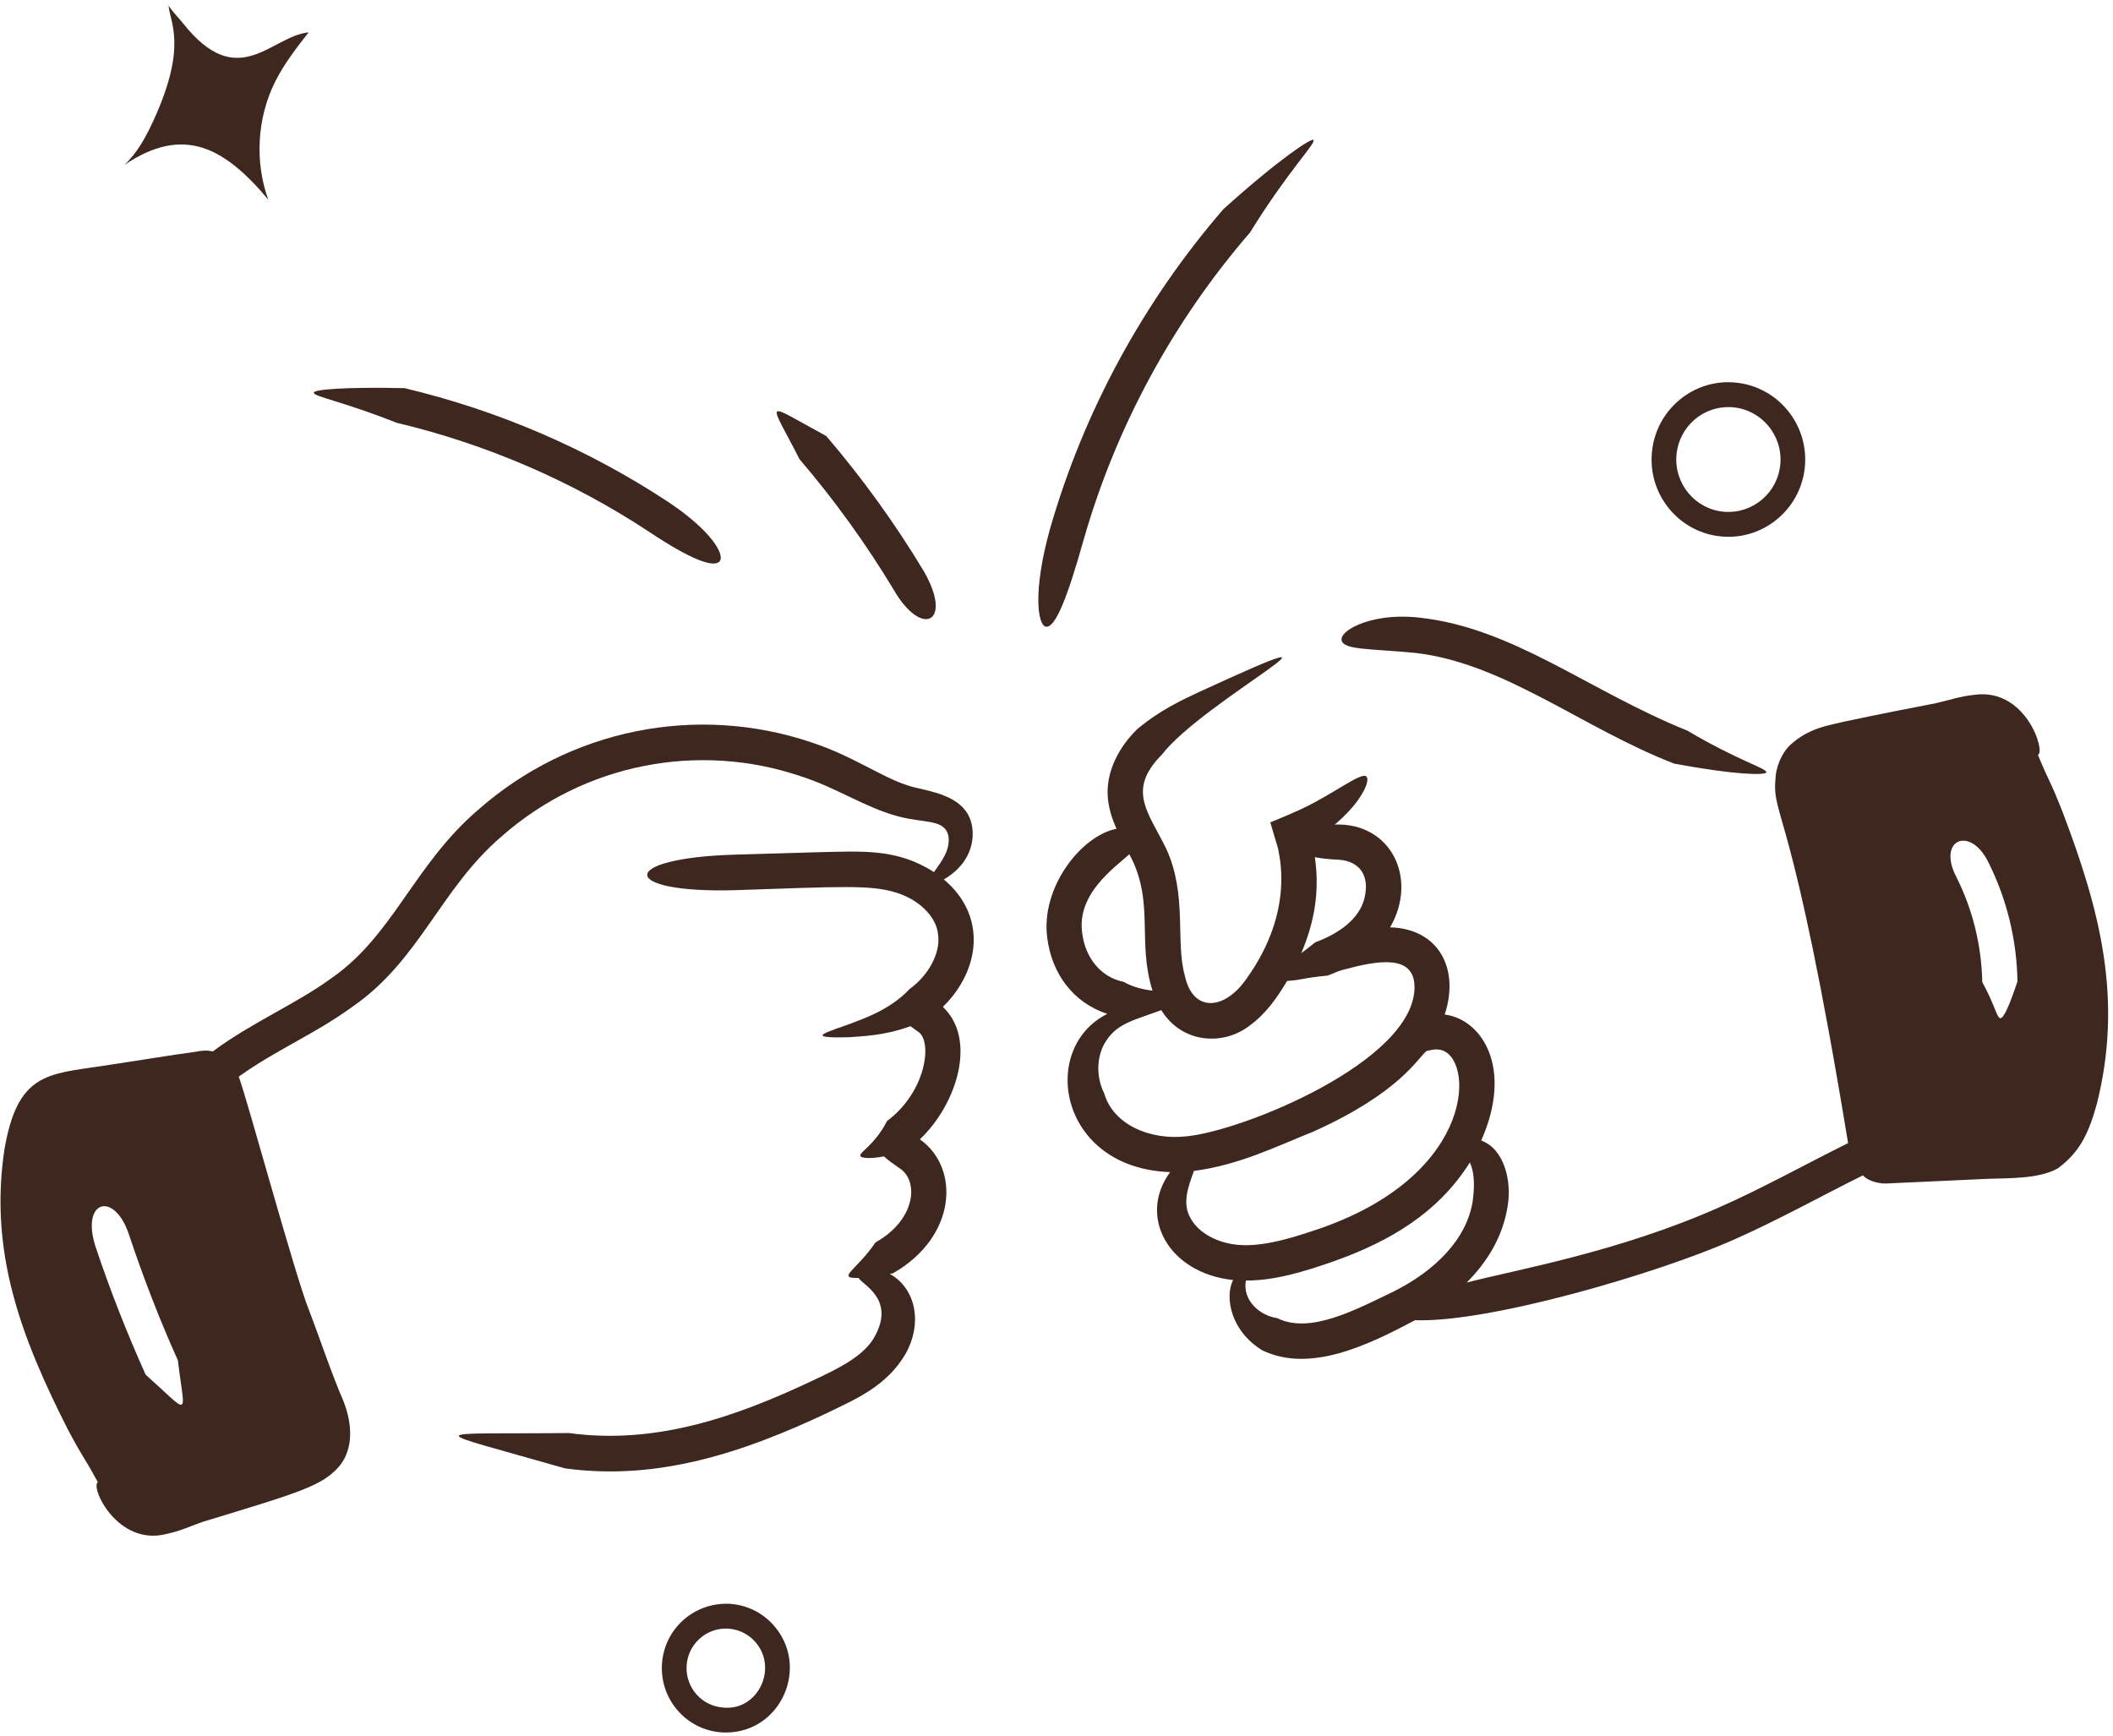 <svg width="269" height="221" viewBox="0 0 269 221" fill="none" xmlns="http://www.w3.org/2000/svg">
<path d="M39.291 4.117C34.472 4.615 30.339 11.845 23.309 2.975C22.688 2.191 22.006 1.555 21.462 0.716C21.606 2.82 23.888 5.784 19.614 15.177C18.649 17.298 17.535 19.411 15.837 20.999C23.371 15.899 28.59 18.767 34.15 25.412C32.406 20.572 32.729 15.018 35.021 10.416C36.155 8.14 37.729 6.12 39.291 4.117Z" fill="#3E271F"/>
<path d="M84.267 211.954C84.034 216.588 87.702 220.565 92.407 220.565C99.478 220.565 103.147 212.114 98.451 206.873C96.992 205.25 94.99 204.291 92.817 204.179C88.285 203.998 84.495 207.441 84.267 211.954ZM92.15 217.394C89.394 217.254 87.268 214.886 87.407 212.111C87.542 209.426 89.757 207.334 92.401 207.334C92.485 207.334 92.571 207.334 92.657 207.342C93.994 207.408 95.222 207.997 96.118 208.993C99.12 212.338 96.489 217.798 92.15 217.394Z" fill="#3E271F"/>
<path d="M229.782 59.323C230.231 53.918 226.225 49.151 220.852 48.698C215.592 48.221 210.749 52.171 210.293 57.68C210.074 60.299 210.882 62.846 212.569 64.853C214.256 66.859 216.618 68.086 219.221 68.304C219.497 68.329 219.772 68.339 220.044 68.339C225.071 68.339 229.355 64.45 229.782 59.323ZM219.483 65.154C215.838 64.845 213.12 61.612 213.425 57.943C213.721 54.371 216.797 51.561 220.59 51.849C224.236 52.157 226.954 55.39 226.651 59.059C226.346 62.726 223.157 65.438 219.483 65.154Z" fill="#3E271F"/>
<path d="M259.439 96.102C260.46 95.76 257.922 87.466 251.265 88.47C249.546 88.638 247.994 89.187 246.444 89.524C243.636 90.072 239.024 90.958 234.916 91.843C232.82 92.35 230.306 92.644 227.916 94.837C226.743 95.933 226.071 97.789 226.03 99.138C225.585 104.213 228.152 102.161 235.274 145.531C229.725 148.282 224.326 151.302 218.912 153.688C206.001 159.413 193.185 161.607 186.722 163.28C189.316 160.683 191.345 157.445 191.943 153.493C192.464 150.384 191.519 146.279 188.568 145.2C192.69 135.9 188.617 129.812 184.013 129.173C183.982 129.167 183.952 129.171 183.921 129.166C185.847 123.301 183.136 118.229 176.972 118.058C180.564 111.823 177.095 104.706 169.913 104.972C169.941 104.949 169.979 104.927 170.006 104.904C171.241 103.864 172.145 102.867 172.78 102.005C174.04 100.265 174.283 99.143 173.933 98.85C173.265 98.282 169.832 101.02 165.911 102.885C165.57 103.069 163.545 103.955 161.718 104.697C161.937 105.423 162.479 107.259 162.731 108.114C162.708 108.556 165.011 115.754 158.729 124.541C155.865 128.728 151.825 128.883 150.841 124.216C149.61 119.923 151.195 113.886 148.439 107.993C146.207 103.409 143.386 100.605 147.936 96.049C153.142 89.264 176.549 77.095 152.669 88.09C150.395 89.162 147.635 90.421 144.754 92.854C142.647 94.899 140.641 98.187 141.059 101.819C141.225 103.232 141.653 104.417 142.138 105.512C137.666 106.375 132.431 113.003 133.329 119.452C133.898 123.858 136.529 127.617 140.966 129.077C132.241 133.444 134.756 148.721 148.969 149.222C144.808 154.855 148.75 162.094 156.979 162.958C155.914 165.077 156.616 169.401 160.689 171.906C166.768 174.829 174.065 171.295 180.153 168.073C189.455 168.427 210.931 162.166 220.718 157.83C226.481 155.274 231.777 152.309 237.175 149.628C237.226 149.674 237.253 149.74 237.306 149.783C238.06 150.458 239.402 150.71 240.156 150.669C240.586 150.649 253.455 150.059 253.025 150.078C255.367 149.972 259.553 150.153 261.995 148.729C264.872 146.611 265.939 144.114 266.941 140.548C270.292 127.19 267.355 115.963 262.625 103.482C260.926 99.146 261 99.872 259.439 96.102ZM173.699 114.366C173.076 116.944 170.516 118.838 167.442 119.965C166.632 120.634 166.238 120.915 165.664 121.346C167.348 117.377 168.025 113.401 167.389 109.131C168.266 109.292 169.27 109.405 170.435 109.45C173.215 109.649 174.391 111.598 173.699 114.366ZM137.788 118.886C136.994 113.86 141.824 110.51 143.776 108.757C147.052 114.812 144.717 119.791 146.725 126.127C145.659 125.983 144.311 125.721 143.015 124.99C140.146 124.414 138.17 121.917 137.788 118.886ZM140.567 139.183C139.424 136.881 139.671 134.22 140.822 132.512C142.279 130.235 144.507 129.847 147.839 128.599C150.502 132.905 155.771 133.124 159.041 130.602C161.162 129.083 162.627 126.954 163.855 124.888C166.29 124.698 165.273 124.58 169.025 124.197C170.35 123.717 169.951 123.743 171.097 123.434C175.295 122.309 180.14 121.373 180.078 125.764C179.94 135.146 158.257 143.966 151.074 144.663C146.428 145.195 141.727 143.198 140.567 139.183ZM151.603 155.153C150.452 153.234 151.243 151.146 151.996 149.07C157.721 148.322 162.384 146.001 167.211 144.058C178.134 139.154 180.453 134.76 181.602 133.806C182.021 133.742 182.532 133.514 183.311 133.639C187.681 134.412 188.147 149.257 168.365 156.289C164.15 157.731 159.722 159.15 156.128 158.238C153.882 157.672 152.332 156.467 151.603 155.153ZM162.597 167.811C160.412 167.507 158.149 165.568 158.609 163.027C162.307 163.029 165.963 161.917 169.865 160.552C176.926 158.032 183.092 154.415 187.123 147.991C187.545 148.909 187.824 150.311 187.498 152.826C186.759 157.852 182.527 161.847 177.529 164.366C172.437 166.837 166.722 169.866 162.597 167.811ZM253.067 109.638C255.457 114.361 256.755 119.633 256.839 124.946C255.749 128.193 255.079 129.626 254.66 129.626C254.199 129.584 253.947 127.898 252.354 125.03C252.27 120.391 251.138 115.795 249.085 111.704C246.573 106.933 250.73 105.089 253.067 109.638Z" fill="#3E271F"/>
<path d="M180.694 78.629C177.194 78.245 174.54 78.835 172.941 79.52C171.324 80.216 170.67 80.992 170.799 81.532C171.098 82.755 174.354 82.564 180.21 83.125C191.555 84.434 201.475 92.715 213.148 97.221C220.941 98.674 224.775 98.713 224.869 98.33C225 97.84 221.29 96.861 214.843 93.034C202.223 87.951 192.728 79.945 180.694 78.629Z" fill="#3E271F"/>
<path d="M133.155 79.783C134.338 79.963 135.868 76.172 137.999 68.568C142.111 54.238 149.412 40.842 159.142 29.591C164.089 21.59 167.588 18.21 167.206 17.816C166.973 17.553 162.967 20.128 155.754 26.619C145.591 38.372 137.979 52.338 133.681 67.31C131.443 75.314 132.116 79.64 133.155 79.783Z" fill="#3E271F"/>
<path d="M101.786 58.463C106.222 63.65 110.235 69.203 113.758 75.055C117.361 81.301 121.389 79.274 117.603 72.711C113.949 66.644 109.791 60.889 105.193 55.513C97 51.076 97.812 50.665 101.786 58.463Z" fill="#3E271F"/>
<path d="M50.467 53.817C61.881 56.526 72.835 61.236 82.641 67.709C87.817 71.164 90.877 72.36 91.618 71.45C92.306 70.616 90.552 67.566 85.104 63.927C74.854 57.163 63.423 52.247 51.495 49.414C43.733 49.25 40.006 49.595 39.947 49.98C39.871 50.489 43.602 51.083 50.467 53.817Z" fill="#3E271F"/>
<path d="M8.602 181.916C10.781 186.023 10.437 184.985 12.459 188.705C11.466 189.307 14.945 196.904 21.22 195.283C22.854 194.946 24.322 194.271 25.747 193.765C38.338 189.943 40.97 189.176 43.185 186.681C45.031 184.437 44.84 181.297 43.772 178.5C42.053 174.494 40.837 170.699 39.328 166.777C37.516 162.246 31.406 139.687 30.392 137.065C35.371 133.525 39.946 131.735 44.856 128.178C53.459 122.235 56.024 113.202 63.837 106.499C74.486 97.111 89.029 94.468 101.88 98.803C106.392 100.227 110.057 102.765 114.228 103.899C117.691 104.862 120.281 104.205 120.742 106.452C121.002 108.168 119.91 109.615 118.9 111.033C114.229 107.987 109.699 108.377 104.125 108.496L93.561 108.805C78.589 109.244 78.719 113.764 93.692 113.325C107.027 112.877 110.811 112.626 114.032 113.62C116.809 114.448 119.191 116.566 119.423 118.959C119.782 121.367 118.12 124.254 115.815 125.898C113.217 128.65 109.826 129.721 107.84 130.482C105.756 131.211 104.688 131.584 104.722 131.815C104.754 132.034 105.854 132.117 108.096 132.05C109.879 131.896 112.54 131.876 115.904 130.644C116.197 130.855 116.468 131.05 116.907 131.367C118.715 132.534 117.966 138.967 112.921 142.718C111.334 145.84 109.331 146.696 109.532 147.175C109.586 147.399 110.614 147.591 112.531 147.221C113.06 147.705 113.694 148.161 114.476 148.701C116.995 150.239 116.666 155.254 111.454 158.175C109.035 161.754 106.381 162.737 109.301 162.699C109.755 163.549 113.989 165.339 111.378 170.117C110.053 172.593 106.886 174.159 103.531 175.727C93.525 180.473 83.388 183.94 72.428 182.441C53.934 182.624 53.725 181.703 71.911 186.933C83.682 188.57 94.665 184.928 105.446 179.819C108.685 178.218 112.856 176.565 115.296 172.332C117.391 168.65 116.736 164.141 113.28 162.175C113.426 162.146 113.523 162.137 113.676 162.105C121.822 157.463 122.251 148.675 117.105 145.047C121.748 140.667 124.451 132.38 120.037 128.184C124.791 123.54 125.687 116.579 120.151 111.957C120.186 111.937 120.199 111.939 120.234 111.919C122.306 110.681 123.741 108.79 123.83 106.353C123.96 100.888 117.66 100.808 115.42 99.943C112.244 98.928 108.484 96.21 103.3 94.513C88.68 89.582 72.542 92.817 60.879 103.094C52.723 110.068 50.075 119.059 42.23 124.508C37.65 127.851 32.062 130.161 27.095 133.854C25.827 133.593 25.65 133.847 22.352 134.265C21.926 134.331 12.488 135.792 13.088 135.699C6.028 136.753 2.206 136.607 0.554 146.41C-1.385 159.445 2.666 170.185 8.602 181.916ZM16.442 157.247C18.244 162.645 20.298 167.958 22.645 173.187C23.525 180.524 24.405 180.271 18.537 175C16.148 169.687 14.01 164.247 12.166 158.723C10.238 152.777 14.596 151.554 16.442 157.247Z" fill="#3E271F"/>
</svg>

